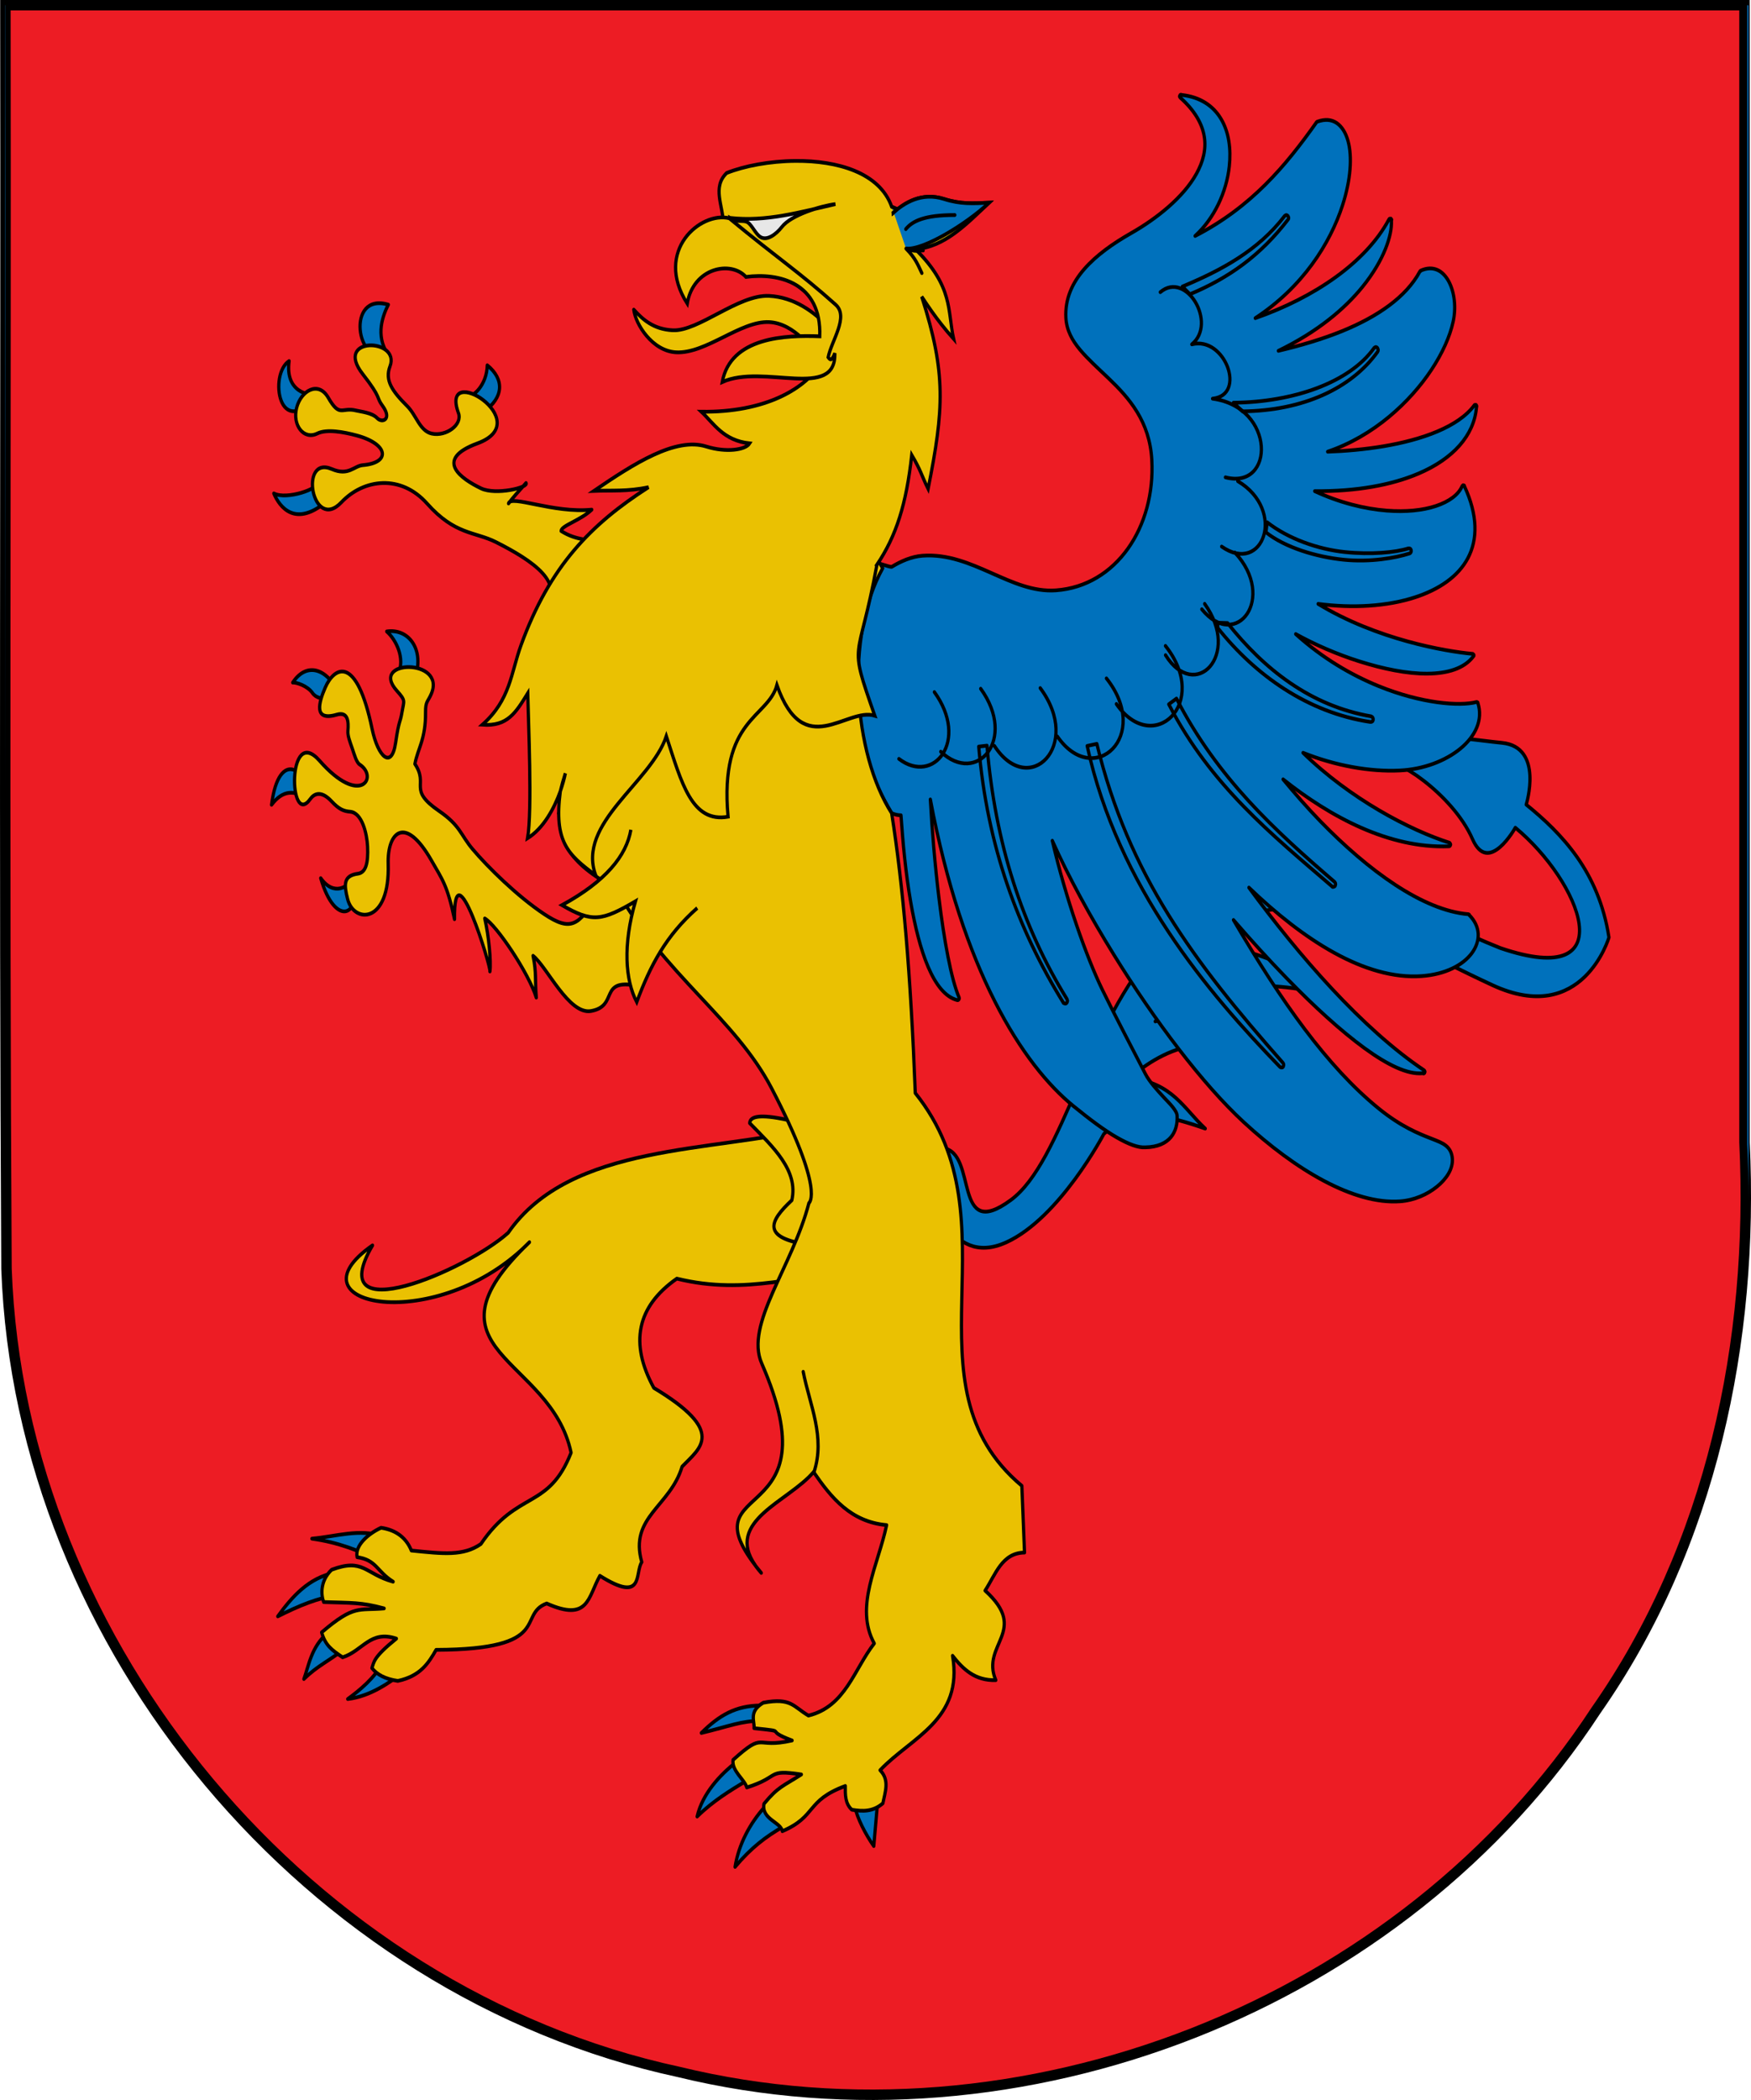<?xml version="1.0" encoding="UTF-8" standalone="no"?>
<svg
   xmlns:dc="http://purl.org/dc/elements/1.1/"
   xmlns:cc="http://creativecommons.org/ns#"
   xmlns:rdf="http://www.w3.org/1999/02/22-rdf-syntax-ns#"
   xmlns:svg="http://www.w3.org/2000/svg"
   xmlns="http://www.w3.org/2000/svg"
   xmlns:sodipodi="http://sodipodi.sourceforge.net/DTD/sodipodi-0.dtd"
   xmlns:inkscape="http://www.inkscape.org/namespaces/inkscape"
   width="133.085mm"
   height="159.544mm"
   viewBox="0 0 133.085 159.544"
   version="1.1"
   id="svg7972"
   inkscape:version="1.0.2-2 (e86c870879, 2021-01-15)"
   sodipodi:docname="Escudo_de_Azellas.svg">
  <defs
     id="defs7966" />
  <sodipodi:namedview
     id="base"
     pagecolor="#ffffff"
     bordercolor="#666666"
     borderopacity="1.0"
     inkscape:pageopacity="0.0"
     inkscape:pageshadow="2"
     inkscape:zoom="1.0793583"
     inkscape:cx="158.758"
     inkscape:cy="314.54914"
     inkscape:document-units="mm"
     inkscape:current-layer="layer1"
     inkscape:document-rotation="0"
     showgrid="false"
     inkscape:window-width="1920"
     inkscape:window-height="1057"
     inkscape:window-x="-8"
     inkscape:window-y="-8"
     inkscape:window-maximized="1"
     fit-margin-top="0"
     fit-margin-left="0"
     fit-margin-right="0"
     fit-margin-bottom="0" />
  <g
     inkscape:label="Capa 1"
     inkscape:groupmode="layer"
     id="layer1"
     transform="translate(-86.528,-125.072)">
    <path
       id="path8306"
       d="m 86.939,125.469 c 0.054,32 -0.109,64.004 0.083,96.002 1.02,28.717 23.008,54.947 51.087,61.011 25.977,6.326 55.057,-5.043 69.719,-27.462 8.781,-12.539 12.015,-28.056 11.291,-43.16 0,-28.797 0,-57.594 0,-86.392 -44.06,0 -88.12,0 -132.18,0 z"
       style="display:inline;overflow:visible;visibility:visible;fill:#ed1c24;fill-opacity:1;fill-rule:evenodd;stroke:none;stroke-width:0.227;stroke-linecap:butt;stroke-linejoin:miter;stroke-miterlimit:4;stroke-dasharray:none;stroke-dashoffset:0;stroke-opacity:1;marker:none;marker-start:none;marker-mid:none;marker-end:none;enable-background:accumulate" />
    <path
       style="display:inline;overflow:visible;visibility:visible;fill:none;fill-opacity:1;fill-rule:evenodd;stroke:#000000;stroke-width:0.794;stroke-linecap:butt;stroke-linejoin:miter;stroke-miterlimit:4;stroke-dasharray:none;stroke-dashoffset:0;stroke-opacity:1;marker:none;marker-start:none;marker-mid:none;marker-end:none;enable-background:accumulate"
       d="m 86.939,125.469 c 0.054,32 -0.109,64.004 0.083,96.001 1.02,28.717 23.008,54.946 51.087,61.011 25.977,6.326 55.057,-5.043 69.719,-27.462 8.781,-12.538 12.015,-28.055 11.291,-43.16 0,-28.797 0,-57.594 0,-86.391 -44.06,0 -88.12,0 -132.18,0 z"
       id="path8416" />
    <path
       style="fill:#0071bc;stroke:none;stroke-width:0.5;stroke-linecap:round;stroke-linejoin:round"
       d="M 501.5,344.105 V 1.5 h -0.371 v 326.52 c 0.257,5.352 0.382,10.717 0.371,16.086 z"
       transform="matrix(0.265,0,0,0.265,86.528,125.072)"
       id="path872" />
    <path
       style="fill:#0071bc;stroke:none;stroke-width:0.5;stroke-linecap:round;stroke-linejoin:round"
       d="M 1.5,1.5 V 228.281 C 1.486,152.688 1.679,77.091 1.551,1.5 Z"
       transform="matrix(0.265,0,0,0.265,86.528,125.072)"
       id="rect859" />
    <g
       id="g2183"
       transform="matrix(0.253,0,0,0.293,-222.726,148.146)"
       style="stroke-width:0.972;stroke-miterlimit:4;stroke-dasharray:none">
      <g
         transform="matrix(-0.149,1.047,1.047,0.149,1670.449,1260.879)"
         id="g4792"
         style="stroke-width:0.919;stroke-miterlimit:4;stroke-dasharray:none">
        <path
           inkscape:connector-curvature="0"
           style="fill:#0071bc;fill-opacity:1;fill-rule:evenodd;stroke:#000000;stroke-width:0.919;stroke-linecap:round;stroke-linejoin:round;stroke-miterlimit:4;stroke-dasharray:none;stroke-opacity:1"
           d="m -1125.238,-448.306 c 2.755,5.447 7.232,5.633 11.297,0.732 -0.981,-1.953 -3.402,-3.905 -2.653,-5.858 -0.14,2.325 -3.928,5.683 -8.644,5.126 z"
           id="path4758" />
        <path
           inkscape:connector-curvature="0"
           style="fill:#0071bc;fill-opacity:1;fill-rule:evenodd;stroke:#000000;stroke-width:0.919;stroke-linecap:round;stroke-linejoin:round;stroke-miterlimit:4;stroke-dasharray:none;stroke-opacity:1"
           d="m -1135.986,-478.236 c -1.393,-12.469 16.544,-6.822 11.983,1.51 -4.086,-4.134 -9.187,-2.646 -11.983,-1.51 z"
           id="path4756" />
        <path
           inkscape:connector-curvature="0"
           style="fill:#0071bc;fill-opacity:1;fill-rule:evenodd;stroke:#000000;stroke-width:0.919;stroke-linecap:round;stroke-linejoin:round;stroke-miterlimit:4;stroke-dasharray:none;stroke-opacity:1"
           d="m -1118.332,-504.185 c 3.994,-5.337 20.156,-0.022 6.952,9.153 0.765,-2.303 0.805,-9.243 -6.952,-9.153 z"
           id="path4754" />
        <path
           inkscape:connector-curvature="0"
           style="fill:#0071bc;fill-opacity:1;fill-rule:evenodd;stroke:#000000;stroke-width:0.919;stroke-linecap:round;stroke-linejoin:round;stroke-miterlimit:4;stroke-dasharray:none;stroke-opacity:1"
           d="m -1089.885,-492.24 c 1.285,1.104 5.424,-7.843 4.299,-11.67 3.002,2.044 7.784,7.312 -0.595,15.56 z"
           id="path4752" />
        <path
           inkscape:connector-curvature="0"
           style="display:inline;overflow:visible;visibility:visible;fill:#eac102;fill-opacity:1;fill-rule:evenodd;stroke:#000000;stroke-width:0.919;stroke-linecap:round;stroke-linejoin:round;stroke-miterlimit:4;stroke-dasharray:none;stroke-dashoffset:0;stroke-opacity:1;marker:none;marker-start:none;marker-mid:none;marker-end:none;enable-background:accumulate"
           d="m -1068.206,-424.92 c -7.022,7.416 -11.53,-4.22 -14.452,-14.828 -1.733,-6.29 -0.07,-11.743 -6.586,-20.686 -6.134,-8.418 -3.487,-18.722 3.11,-24.164 8.625,-7.115 -9.814,-13.683 -7.684,-3.844 1.081,4.991 -1.648,6.083 -2.195,8.604 -1.693,7.795 -6.132,6.504 -6.952,-2.746 -0.333,-3.759 -0.414,-8.67 1.098,-11.167 2.17,-3.583 -1.032,-7.344 -5.408,-6.699 -4.361,0.643 -7.496,5.165 -3.739,8.53 4.471,4.005 1.712,4.086 2.012,8.238 0.099,1.371 -0.127,4.585 0.988,6.212 1.129,1.648 -0.312,4.35 -3.183,1.11 -2.016,-2.275 -1.615,-0.309 -6.926,-6.679 -8.003,-9.597 -10.265,9.458 -2.953,7.411 3.609,-1.01 5.893,1.428 8.964,6.224 1.859,2.903 5.533,4.364 5.687,7.863 0.18,4.096 -3.38,8.378 -6.053,6.781 -12.05,-7.198 -1.165,22.507 6.586,6.407 5.75,-11.945 9.289,-3.261 10.793,2.563 1.113,4.31 -2.119,13.44 -3.11,12.448 2.242,-1.755 4.39,-3.416 5.671,-4.21 -2.295,0.284 0.654,12.9 -1.829,23.615 3.112,-2.857 5.09,-8.02 6.403,-7.872 1.791,4.67 0.873,8.877 1.209,12.428 0.336,3.551 0.714,12.009 -0.294,16.13 z"
           id="path4742" />
      </g>
      <path
         sodipodi:nodetypes="cccccccccccccccccccccccccccccccccccccscccccccc"
         inkscape:connector-curvature="0"
         d="m 1479.139,389.605 c 0.694,3.089 3.307,7.397 5.709,10.318 l 1.14,-11.379 z m -26.997,0.11 c -4.602,4.384 -7.906,9.869 -8.97,15.61 4.829,-4.969 9.176,-7.826 14.646,-10.538 z m -8.615,-11.544 c -4.796,3.174 -10.194,8.208 -11.744,14.093 4.843,-4.094 9.941,-6.728 14.532,-9.142 z m 7.316,-14.7 c -7.525,0.047 -12.429,2.549 -17.796,7.121 8.569,-1.763 11.954,-3.163 17.868,-3.126 z m -113.334,-43.842 c -7.256,-2.103 -14.04,0.014 -21.452,0.585 7.96,0.957 14.315,3.168 20.291,5.675 z m -14.474,9.436 c -7.868,1.12 -13.186,6.457 -17.236,11.296 6.376,-2.766 11.971,-4.791 18.128,-5.55 4.097,-2.287 -1.051,-5.17 -0.891,-5.745 z m -2.286,15.656 c -4.869,3.422 -5.69,8.577 -7.106,11.889 4.086,-3.47 7.529,-4.653 11.733,-7.573 z m 16.442,7.714 c -2.069,3.732 -6.883,7.169 -10.38,9.357 6.971,-0.702 12.832,-4.428 17.062,-7.202 z m 4.721,-256.325 c 2.313,-4.173 -0.685,-9.075 -3.385,-11.129 6.498,-0.814 11.081,4.433 8.753,11.323 z m -31.627,2.129 c 0.969,-0.12 4.45,0.834 5.948,2.71 2.079,2.604 8.076,1.116 8.221,0.726 -3.409,-6.989 -9.847,-9.082 -14.169,-3.436 z m -6.359,31.694 c 3.485,-4.019 6.813,-3.532 10.107,-2.056 1.285,-6.581 -7.887,-13.014 -10.107,2.056 z m 14.774,19.017 c 4.321,12.938 12.511,9.986 9.72,-0.097 -1.308,2.315 -5.724,4.958 -9.72,0.097 z"
         style="fill:#0071bc;fill-opacity:1;fill-rule:evenodd;stroke:#000000;stroke-width:0.972;stroke-linecap:round;stroke-linejoin:round;stroke-miterlimit:4;stroke-dasharray:none;stroke-opacity:1"
         id="path5453" />
      <path
         style="display:inline;overflow:visible;visibility:visible;fill:#0071bc;fill-opacity:1;fill-rule:evenodd;stroke:#000000;stroke-width:0.972;stroke-linecap:round;stroke-linejoin:round;stroke-miterlimit:4;stroke-dasharray:none;stroke-dashoffset:0;stroke-opacity:1;marker:none;marker-start:none;marker-mid:none;marker-end:none;enable-background:accumulate"
         d="m 1524.7,243.358 c 16.048,-6.342 29.249,-28.076 29.249,-28.076 8.916,-7.215 19.629,-4.659 30.471,-1.398 -6.373,-5.087 -9.855,-11.951 -22.682,-13.069 0,0 6.198,-5.102 14.384,-7.448 8.186,-2.347 16.972,2.805 16.972,2.805 -8.924,-6.739 -17.376,-11.922 -23.691,-10.074 15.523,-11.178 34.317,-10.622 54.088,-6.566 -13.203,-7.887 -26.822,-13.868 -42.037,-12.509 27.067,-21.326 53.086,-4.791 89.245,9.668 27.138,10.852 35.003,-12.377 35.003,-12.377 -3.042,-17.068 -14.176,-26.946 -24.858,-34.442 0,0 5.38,-14.926 -7.314,-16.017 -14.722,-1.266 -23.184,-3.921 -34.606,5.632 1.346,-2.672 19.782,7.467 25.782,19.327 4.83,9.548 12.871,-2.956 12.871,-2.956 19.414,13.834 33.149,42.306 -4.474,31.22 -43.179,-14.833 -63.6,-37.224 -102.385,-0.966 -22.028,20.593 -28.913,56.271 -44.735,66.319 -17.548,11.144 -9.842,-12.374 -20.259,-13.43 l -3.671,16.828 c 0.964,-8.196 4.379,14.748 22.644,7.53 z"
         id="path855" />
      <path
         style="display:inline;overflow:visible;visibility:visible;fill:#eac102;fill-opacity:1;fill-rule:evenodd;stroke:#000000;stroke-width:0.972;stroke-linecap:round;stroke-linejoin:round;stroke-miterlimit:4;stroke-dasharray:none;stroke-dashoffset:0;stroke-opacity:1;marker:none;marker-start:none;marker-mid:none;marker-end:none;enable-background:accumulate"
         d="m 1466.45,213.672 c -29.645,6.516 -72.634,3.762 -91.435,27.223 -12.514,9.729 -56.107,25.856 -40.756,3.263 -26.335,15.784 19.605,23.523 47.143,-0.822 -34.333,28.404 6.421,29.591 12.508,54.582 -6.816,14.906 -16.051,9.607 -27.095,23.676 -5.286,3.176 -11.321,2.537 -20.885,1.698 -1.809,-3.853 -5.373,-5.427 -9.106,-5.907 -3.723,1.491 -7.937,4.534 -7.192,7.63 5.841,0.695 5.942,3.733 10.816,6.356 -8.535,-2.046 -8.853,-6.198 -18.469,-3.105 -3.644,3.035 -3.125,6.764 -2.385,8.385 8.37,0.247 11.197,0.021 18.142,1.645 -7.74,0.612 -8.85,-1.077 -18.758,6.214 1.11,3.348 3,4.562 6.299,6.463 6.141,-1.726 8.25,-7.109 16.143,-4.848 -6.953,4.867 -6.687,6.019 -7.332,7.638 1.495,1.673 3.953,2.85 7.768,3.329 6.732,-1.225 9.212,-4.588 11.496,-8.05 35.569,-0.102 24.134,-9.119 33.232,-12.029 12.638,4.86 12.344,-1.569 15.976,-7.177 13.485,7.34 10.42,-0.808 12.587,-3.549 -3.867,-11.687 8.556,-14.385 12.11,-24.754 5.377,-4.841 13.443,-9.039 -8.485,-20.413 -7.298,-11.538 -5.19,-21.026 6.904,-28.336 21.037,4.491 37.177,-1.287 55.766,-1.931 z"
         id="path853" />
      <path
         style="display:inline;overflow:visible;visibility:visible;fill:#eac102;fill-opacity:1;fill-rule:evenodd;stroke:#000000;stroke-width:0.972;stroke-linecap:round;stroke-linejoin:round;stroke-miterlimit:4;stroke-dasharray:none;stroke-dashoffset:0;stroke-opacity:1;marker:none;marker-start:none;marker-mid:none;marker-end:none;enable-background:accumulate"
         d="m 1401.83,153.4 c -5.61,7.866 -7.972,9.492 -16.055,4.839 -8.07,-4.645 -16.929,-12.196 -21.471,-16.839 -3.614,-3.694 -3.643,-6.062 -10.059,-9.871 -9.57,-5.683 -2.984,-6.651 -7.254,-12.194 0.86,-3.988 3.258,-6.379 3.192,-13.355 -0.028,-2.957 0.684,-2.677 1.741,-4.839 4.522,-9.254 -18.821,-8.961 -10.349,-0.774 2.715,2.623 2.146,2.461 1.547,5.516 -0.612,3.122 -0.843,1.661 -1.93,8 -1.188,6.924 -5.294,3.699 -7.064,-3.645 -4.689,-19.454 -11.377,-16.063 -14.068,-10.716 -1.941,3.857 -3.628,8.833 3.429,7.038 3.439,-0.874 3.602,1.798 3.385,4.161 -0.123,1.339 0.571,2.775 1.282,4.56 0.647,1.627 1.259,3.642 2.248,4.198 5.743,3.228 0.223,11.087 -12.041,-0.968 -9.849,-9.681 -9.236,17.71 -2.805,9.92 1.082,-1.31 3.192,-2.371 6.383,0.581 2.283,2.111 3.675,2.572 5.61,2.71 3.586,0.256 5.043,5.755 5.223,9 0.239,4.314 -0.51,6.782 -2.901,7.065 -4.44,0.525 -4.176,2.876 -3.097,6.582 1.855,6.372 12.751,6.558 12.188,-9.098 -0.295,-8.205 5.061,-12.894 12.96,-0.968 3.352,5.061 4.822,6.498 6.964,15.291 -0.275,-19.37 11.12,12.708 10.639,13.549 0.398,-2.674 -0.35,-9.23 -1.547,-13.742 3.494,1.66 13.278,14.282 15.475,20.517 -0.437,-4.739 0.107,-6.215 -0.967,-10.839 4.256,2.903 10.752,15.338 17.409,14.323 8.398,-1.281 2.176,-8.468 13.734,-6.581 12.657,-25.512 8.365,-39.082 -11.8,-23.42 z"
         id="path5455" />
      <path
         inkscape:connector-curvature="0"
         id="path5457"
         style="fill:#eac102;fill-opacity:1;fill-rule:evenodd;stroke:#000000;stroke-width:0.972;stroke-linecap:round;stroke-linejoin:round;stroke-miterlimit:4;stroke-dasharray:none;stroke-opacity:1"
         d="m 1447.571,212.467 c 7.001,6.188 14.683,12.259 12.65,20.001 -6.602,5.342 -10.077,10.202 7.634,11.791 l 5.689,-17.718 -14.736,-14.93 c -8.175,-1.52 -11.134,-0.915 -11.236,0.855 z" />
      <path
         inkscape:connector-curvature="0"
         style="fill:#0071bc;fill-opacity:1;fill-rule:evenodd;stroke:#000000;stroke-width:0.972;stroke-linecap:round;stroke-linejoin:round;stroke-miterlimit:4;stroke-dasharray:none;stroke-opacity:1"
         d="m 1490.211,132.089 c 0.922,0.361 1.858,0.556 2.801,0.554 0.571,7.043 1.398,14.924 2.915,22.454 1.282,6.365 2.979,12.302 5.244,16.865 2.264,4.563 5.152,7.857 8.81,8.62 0.03,0.001 0.068,-0.011 0.098,-0.016 0.03,0.001 0.052,0.004 0.081,0 0.032,-0.027 0.059,-0.062 0.081,-0.098 0.03,0.001 0.068,0.004 0.098,0 0.032,-0.027 0.058,-0.062 0.081,-0.098 0.04,-0.054 0.07,-0.113 0.081,-0.179 0,-0.03 -0.011,-0.052 -0.016,-0.081 0,-0.03 0,-0.068 0,-0.098 0,-0.03 0,-0.052 0,-0.082 -2.395,-4.804 -4.52,-14.821 -6.074,-25.909 -1.185,-8.45 -2.074,-17.553 -2.573,-25.485 9.702,44.513 27.692,68.759 42.992,79.519 5.071,3.566 9.352,6.307 12.963,8.099 3.611,1.791 6.502,2.724 8.631,2.591 3.703,-0.062 6.167,-1.087 7.67,-2.623 1.504,-1.537 1.997,-3.577 1.873,-5.557 -0.046,-0.734 -0.579,-1.431 -1.303,-2.232 -0.724,-0.801 -1.712,-1.634 -2.736,-2.591 -2.047,-1.914 -4.315,-4.08 -5.455,-5.98 -2.921,-4.867 -9.646,-15.99 -12.93,-21.819 -4.894,-8.687 -11.033,-23.792 -15.063,-38.7 4.828,9.287 11.294,19.522 18.5,29.575 12.261,17.105 26.674,33.558 38.937,43.345 15.574,12.428 33.161,21.45 47.047,20.581 4.239,-0.265 8.18,-1.783 11.074,-3.813 2.894,-2.03 4.786,-4.572 4.625,-7.153 -0.097,-1.546 -0.813,-2.665 -1.905,-3.438 -1.092,-0.773 -2.52,-1.224 -4.397,-1.858 -3.753,-1.266 -9.099,-3.074 -15.878,-7.838 -15.352,-10.789 -29.125,-27.566 -43.578,-48.852 5.248,5.234 10.611,10.328 15.91,15.04 8.274,7.357 16.381,13.755 23.483,18.218 6.977,4.384 12.941,6.845 17.409,6.485 0.08,-0.006 0.198,0.073 0.277,0.065 0.03,0.001 0.052,0.004 0.081,0 0.064,-0.019 0.131,-0.051 0.179,-0.098 0.032,-0.027 0.058,-0.062 0.081,-0.098 0,-0.03 -0.011,-0.052 -0.016,-0.082 0.032,-0.027 0.075,-0.062 0.098,-0.098 10e-4,-0.03 -0.011,-0.052 -0.016,-0.082 0,-0.03 0,-0.069 0,-0.098 -0.019,-0.064 -0.051,-0.114 -0.098,-0.163 -0.027,-0.032 -0.062,-0.075 -0.098,-0.098 -18.602,-10.753 -37.724,-29.835 -52.649,-47.386 16.116,13.393 34.846,24.012 51.916,22.943 7.105,-0.445 12.358,-2.834 15.031,-5.931 1.337,-1.549 2.018,-3.277 1.922,-5.019 -0.097,-1.742 -1.021,-3.44 -2.72,-4.905 0,-0.03 0,-0.069 0,-0.098 -0.054,-0.04 -0.113,-0.07 -0.179,-0.082 -13.744,-0.973 -30.152,-11.338 -44.523,-24.117 -3.92,-3.485 -7.648,-7.181 -11.188,-10.869 14.127,9.73 31.936,17.99 49.799,17.37 0.029,-10e-4 0.052,-0.015 0.081,-0.016 0.03,10e-4 0.068,0.004 0.098,0 0.032,-0.027 0.058,-0.062 0.081,-0.098 0.03,0.001 0.052,0.004 0.081,0 0.032,-0.027 0.059,-0.062 0.081,-0.098 0.04,-0.054 0.07,-0.113 0.082,-0.179 10e-4,-0.03 0,-0.052 0,-0.082 10e-4,-0.03 -0.011,-0.069 -0.016,-0.098 -0.027,-0.032 -0.046,-0.059 -0.081,-0.082 10e-4,-0.03 -0.011,-0.052 -0.016,-0.082 -0.027,-0.032 -0.062,-0.075 -0.098,-0.098 -0.027,-0.032 -0.046,-0.059 -0.081,-0.082 -11.835,-3.246 -29.88,-11.383 -44.018,-23.334 9.674,3.348 20.04,4.962 29.036,4.595 7.154,-0.292 13.786,-2.503 18.255,-5.687 2.235,-1.592 3.948,-3.458 4.902,-5.475 0.954,-2.017 1.134,-4.176 0.326,-6.355 0,-0.03 0,-0.052 0,-0.082 -0.027,-0.032 -0.062,-0.059 -0.098,-0.082 -0.054,-0.04 -0.129,-0.07 -0.195,-0.082 -0.03,-10e-4 -0.052,-0.004 -0.081,0 -0.03,-10e-4 -0.052,0.011 -0.082,0.016 -5.011,1.137 -16.505,0.388 -29.378,-4.139 -8.111,-2.852 -16.796,-7.186 -24.883,-13.492 5.795,2.769 12.467,5.269 19.135,7.088 7.185,1.961 14.346,3.219 20.421,3.178 6.076,-0.042 11.02,-1.326 13.777,-4.432 0.032,-0.027 0.059,-0.062 0.081,-0.098 0.032,-0.027 0.075,-0.046 0.098,-0.082 0,-0.03 -0.011,-0.069 -0.016,-0.098 0,-0.03 0,-0.052 0,-0.081 0,-0.03 0,-0.069 0,-0.098 -0.027,-0.032 -0.062,-0.059 -0.098,-0.082 -0.027,-0.032 -0.062,-0.059 -0.098,-0.082 -0.027,-0.032 -0.062,-0.059 -0.098,-0.081 -0.03,-0.001 -0.052,-0.004 -0.081,0 -8.103,-0.63 -28.742,-3.705 -46.396,-12.954 10.295,1.177 20.75,0.659 29.183,-1.727 7.159,-2.026 12.887,-5.351 15.829,-10.168 2.942,-4.817 2.997,-11.093 -1.075,-18.641 10e-4,-0.03 0,-0.069 0,-0.098 -0.027,-0.032 -0.062,-0.059 -0.098,-0.082 -0.03,-0.001 -0.052,0.011 -0.081,0.016 -0.054,-0.04 -0.129,-0.07 -0.195,-0.082 -0.064,0.019 -0.114,0.051 -0.163,0.098 -0.032,0.027 -0.059,0.062 -0.081,0.098 -0.032,0.027 -0.059,0.062 -0.081,0.098 -1.108,2.218 -3.931,3.988 -7.882,5.117 -3.951,1.128 -9.01,1.568 -14.705,1.19 -6.708,-0.446 -14.237,-2.071 -21.675,-5.051 12.614,0.099 23.123,-1.606 31.137,-4.546 10.5,-3.852 16.712,-9.922 17.457,-17.126 0.01,-0.094 0.057,-0.166 0.065,-0.261 10e-4,-0.03 0,-0.069 0,-0.098 10e-4,-0.03 -0.011,-0.052 -0.016,-0.082 -0.019,-0.064 -0.051,-0.131 -0.098,-0.179 -0.027,-0.032 -0.062,-0.059 -0.098,-0.081 -0.03,-0.001 -0.052,-0.004 -0.081,0 -0.03,-0.001 -0.068,0.011 -0.098,0.016 -0.03,-0.001 -0.052,-0.004 -0.081,0 -0.03,-0.001 -0.052,-0.004 -0.081,0 -0.03,-0.001 -0.069,0.011 -0.098,0.016 -0.032,0.027 -0.059,0.062 -0.082,0.098 -4.758,5.582 -15.708,8.932 -27.294,10.608 -5.64,0.816 -11.451,1.248 -16.741,1.401 6.877,-2.022 13.112,-5.218 18.483,-9.076 10.249,-7.363 17.258,-16.928 19.216,-24.638 0.92,-3.622 0.424,-7.567 -1.27,-10.347 -0.847,-1.39 -2.047,-2.539 -3.501,-3.08 -1.454,-0.541 -3.14,-0.534 -5.048,0.228 0,0.03 0,0.069 0,0.098 -0.03,-0.001 -0.052,-0.005 -0.081,0 -0.032,0.027 -0.075,0.062 -0.098,0.098 -4.162,6.664 -12.732,11.716 -23.336,15.448 -5.889,2.072 -12.428,3.738 -19.167,5.117 11.794,-4.946 19.923,-10.893 25.225,-16.539 6.688,-7.122 8.939,-13.591 8.729,-17.11 0,-0.067 0.071,-0.212 0.065,-0.277 10e-4,-0.03 0,-0.068 0,-0.098 -0.027,-0.032 -0.062,-0.059 -0.098,-0.081 -0.019,-0.064 -0.051,-0.114 -0.098,-0.163 -0.03,-0.001 -0.068,-0.005 -0.098,0 -0.03,-0.001 -0.052,-0.005 -0.081,0 -0.03,-0.001 -0.068,0.011 -0.098,0.016 -0.03,-0.001 -0.052,-0.005 -0.081,0 -0.03,-0.001 -0.052,-0.005 -0.081,0 -0.032,0.027 -0.075,0.062 -0.098,0.098 -0.032,0.027 -0.058,0.062 -0.081,0.098 -6.935,11.173 -22.444,20.25 -40.142,25.583 14.216,-8.061 22.486,-19.34 26.203,-29.249 2.482,-6.617 2.972,-12.647 1.629,-16.767 -0.672,-2.06 -1.842,-3.692 -3.404,-4.595 -1.562,-0.903 -3.472,-1.032 -5.716,-0.358 -0.03,-0.001 -0.068,0.011 -0.098,0.016 -0.064,0.019 -0.114,0.051 -0.163,0.098 -9.365,11.439 -19.717,22.088 -36.527,29.543 5.773,-4.571 9.427,-11.405 10.259,-18.006 0.573,-4.541 -0.107,-8.9 -2.459,-12.319 -2.321,-3.374 -6.232,-5.707 -11.774,-6.225 -0.074,-0.007 -0.12,-0.059 -0.195,-0.065 -0.03,-0.001 -0.052,-0.005 -0.081,0 -0.03,-0.001 -0.068,-0.005 -0.098,0 l -2e-4,6.87e-4 c -0.03,-0.001 -0.052,0.011 -0.082,0.016 -0.032,0.027 -0.058,0.062 -0.081,0.098 -0.032,0.027 -0.058,0.046 -0.081,0.082 -0.04,0.054 -0.07,0.129 -0.081,0.196 0,0.03 0,0.052 0,0.082 0.019,0.064 0.068,0.131 0.114,0.179 0.027,0.032 0.046,0.059 0.081,0.082 4.418,3.402 6.618,6.835 7.231,10.135 0.612,3.3 -0.366,6.503 -2.345,9.598 -3.958,6.189 -12.075,11.706 -19.591,15.399 -5.454,2.68 -10.488,5.738 -14.119,9.337 -3.631,3.599 -5.825,7.772 -5.521,12.645 0.199,3.189 1.86,5.813 4.25,8.278 2.391,2.465 5.478,4.843 8.566,7.398 6.176,5.11 12.366,11.123 12.995,21.183 1.082,17.298 -10.585,32.655 -28.792,33.796 -6.758,0.423 -12.975,-2.039 -19.412,-4.497 -6.437,-2.458 -13.089,-4.957 -20.682,-4.481 -3.309,0.207 -6.585,1.471 -9.25,2.884 -0.95,0.042 -3.995,-1.121 -4.851,-0.946 -12.195,23.553 -8.159,45.833 4.835,64.806 z"
         id="path2153"
         sodipodi:nodetypes="ccsscsssssssscscsscsssssscsssssssscssssssssssssccssscscscssssssssssssccssscsssscscsscssssssssccsscsssssscsscsssssssssssscscsssscsscscssssssssssssccssscsccsssssccsssssscsssssssssssccc" />
      <path
         inkscape:connector-curvature="0"
         style="fill:#eac102;fill-opacity:1;fill-rule:evenodd;stroke:#000000;stroke-width:0.972;stroke-linecap:round;stroke-linejoin:round;stroke-miterlimit:4;stroke-dasharray:none;stroke-opacity:1"
         d="m 1487.524,68.572 c -40.331,-60.363 -110.717,92.311 -95.104,58.711 1.536,-5.564 2.202,-5.608 0,0 -3.565,12.547 0.63,17.217 15.015,24.508 14.742,22.484 35.826,33.58 46.754,51.704 16.168,26.813 11.171,29.689 11.171,29.689 -5.043,16.706 -19.31,31.454 -14.184,41.585 21.8,43.087 -22.06,29.715 -1.857,52.453 -9.425,-11.606 9.923,-16.574 17.441,-24.296 5.363,6.738 11.214,12.937 21.936,13.769 -2.504,10.357 -9.732,21.169 -3.713,30.683 -6.051,6.698 -8.665,16.387 -19.77,18.707 -4.6,-2.329 -5.139,-4.707 -13.565,-3.34 -4.451,2.286 -2.572,4.75 -2.768,6.616 11.095,1.002 2.285,0.247 11.416,3.178 -11.475,2.25 -7.904,-2.572 -17.718,5.035 -0.486,2.862 3.477,5.07 4.12,7.153 10.359,-2.821 5.687,-4.761 16.383,-3.373 -5.564,3.093 -6.939,3.132 -11.22,7.61 -0.825,4.041 5.115,4.746 5.504,7.105 10.465,-3.879 6.909,-7.878 18.923,-11.732 -0.018,2.258 -0.085,4.524 1.954,6.159 3.274,0.462 6.324,0.571 9.331,-1.662 0.677,-2.955 2.087,-5.988 -0.831,-8.587 9.36,-8.54 25.041,-13.02 21.773,-29.673 3.167,3.504 6.767,6.492 12.979,6.322 -4.601,-9.316 10.187,-12.702 -3.208,-23.22 3.152,-4.184 5.055,-9.785 11.839,-9.858 l -0.798,-17.305 c -36.488,-26.361 -0.966,-68.395 -32.016,-101.843 -1.363,-30.644 -3.667,-53.839 -7.1,-72.578 -11.486,-15.462 -14.077,-45.792 -2.687,-63.518 z m -38.123,258.763 c 0.474,0.575 1.025,1.152 1.645,1.76 -0.592,-0.618 -1.135,-1.189 -1.645,-1.76 z"
         id="path5459"
         sodipodi:nodetypes="ccccscscccccccccccccccccccccccccccc" />
      <path
         inkscape:connector-curvature="0"
         style="fill:#0071bc;fill-opacity:1;fill-rule:nonzero;stroke:#000000;stroke-width:0.972;stroke-linecap:round;stroke-linejoin:round;stroke-miterlimit:4;stroke-dasharray:none;stroke-dashoffset:0;stroke-opacity:1"
         d="m 1608.806,-22.981 c 0.178,0.019 0.342,0.104 0.46,0.238 0.041,0.052 0.075,0.11 0.1,0.172 0.067,0.105 0.105,0.225 0.111,0.349 -0.01,0.094 -0.03,0.187 -0.072,0.272 -0.044,0.072 -0.1,0.136 -0.166,0.189 -8.176,9.188 -17.636,15.051 -29.419,19.303 0,0 -2.262,-1.996 -2.262,-1.996 11.678,-4.214 22.699,-9.292 30.644,-18.222 0.024,-0.034 0.053,-0.065 0.083,-0.094 0.053,-0.041 0.11,-0.075 0.172,-0.1 0.105,-0.067 0.225,-0.105 0.349,-0.111 z m 26.891,34.217 c 0.178,0.019 0.342,0.104 0.46,0.238 0.041,0.052 0.075,0.11 0.1,0.172 0.052,0.079 0.088,0.168 0.105,0.261 0.029,0.193 -0.024,0.39 -0.144,0.544 -7.848,9.467 -22.395,15.299 -40.61,15.461 0,0 -2.722,-2.235 -2.722,-2.235 17.936,-0.16 34.796,-5.196 42.207,-14.135 0.024,-0.034 0.053,-0.065 0.083,-0.094 0.052,-0.041 0.11,-0.075 0.172,-0.1 0.105,-0.067 0.225,-0.105 0.349,-0.111 z m -32.681,45.431 c 6.364,4.307 15.305,6.999 23.275,7.718 7.969,0.719 15.311,0.117 19.084,-0.928 0.087,-0.023 0.177,-0.028 0.266,-0.017 0.164,-0.004 0.325,0.049 0.455,0.15 0.139,0.138 0.215,0.326 0.211,0.521 -0.01,0.094 -0.03,0.187 -0.072,0.272 -0.099,0.203 -0.288,0.347 -0.51,0.388 -4.075,1.129 -11.72,2.332 -19.843,1.599 -8.123,-0.732 -17.485,-3.144 -23.236,-7.097 0,0 0.371,-2.607 0.371,-2.607 z m -14.841,26.052 c 0,0 2.943,0.083 2.943,0.083 11.053,12.025 24.929,21.457 43.18,24.199 0.034,0.024 0.065,0.053 0.094,0.083 0.064,0.016 0.126,0.043 0.183,0.077 0.034,0.024 0.065,0.053 0.094,0.083 0.116,0.116 0.189,0.269 0.205,0.433 0.029,0.193 -0.024,0.39 -0.144,0.544 -0.052,0.041 -0.11,0.075 -0.172,0.1 -0.079,0.052 -0.167,0.088 -0.26,0.105 -0.087,0.022 -0.177,0.028 -0.266,0.017 -18.864,-2.426 -34.639,-12.177 -45.863,-24.388 0,0 0.01,-1.337 0.01,-1.337 z m -12.392,19.662 c 12.355,20.682 29.622,34.268 47.489,47.537 0.034,0.024 0.065,0.053 0.094,0.083 0.139,0.138 0.215,0.326 0.211,0.521 -0.01,0.094 -0.03,0.187 -0.072,0.272 -0.016,0.064 -0.043,0.126 -0.077,0.183 -0.116,0.116 -0.269,0.189 -0.432,0.205 -0.115,0.037 -0.236,0.045 -0.355,0.022 -0.072,-0.044 -0.136,-0.1 -0.189,-0.166 -17.868,-13.27 -36.455,-26.209 -48.98,-47.177 -10e-5,0 2.311,-1.481 2.311,-1.481 z m -56.928,12.207 c 2.459,25.414 10.662,47.037 24.056,65.753 0,0.029 0.01,0.059 0.01,0.089 0.067,0.105 0.105,0.225 0.111,0.349 -0.01,0.094 -0.03,0.187 -0.072,0.272 -0.061,0.162 -0.179,0.296 -0.333,0.377 -0.115,0.037 -0.236,0.045 -0.355,0.022 -0.094,-0.005 -0.187,-0.03 -0.272,-0.072 -0.064,-0.016 -0.126,-0.043 -0.183,-0.077 -0.041,-0.052 -0.075,-0.11 -0.1,-0.172 -13.523,-18.896 -22.853,-40.634 -25.336,-66.296 0,0 2.478,-0.244 2.478,-0.244 z m 33.002,-0.463 c 9.53,33.934 28.977,56.406 55.923,82.732 0.139,0.138 0.215,0.326 0.211,0.521 -0.01,0.094 -0.03,0.187 -0.072,0.272 -0.016,0.064 -0.043,0.126 -0.077,0.183 -0.069,0.083 -0.157,0.15 -0.255,0.194 -0.087,0.022 -0.177,0.028 -0.266,0.017 -0.164,0.004 -0.325,-0.049 -0.455,-0.15 -0.034,-0.024 -0.063,-0.055 -0.094,-0.083 -21.375,-19.042 -48.563,-46.601 -57.818,-83.148 0,0 2.904,-0.538 2.904,-0.538 z"
         id="path5461"
         sodipodi:nodetypes="csssscscsssccssssccsssccsssssscscccccsssssssscccssssssscscccssssssscsccsssssssssc" />
      <path
         sodipodi:nodetypes="ccccccccccccccccccsccccccccsccccccccccccccc"
         inkscape:connector-curvature="0"
         d="m 1411.873,136.4 c -1.362,6.757 -7.482,13.307 -20.698,19.549 9.126,4.575 11.956,4.104 22.067,-1.001 -3.806,11.393 -3.062,20.379 0.387,26.13 4.11,-9.54 8.79,-17.223 18.183,-24.388 M 1485.78,67.699 c 5.816,-7.468 8.845,-15.729 10.471,-28.467 2.824,4.133 2.903,5.245 4.918,8.767 4.749,-20.682 5.489,-29.923 -1.922,-49.83 2.051,2.711 3.928,5.011 5.928,7.202 1.154,1.264 2.343,2.488 3.648,3.748 -1.864,-7.347 -0.059,-13.51 -11.481,-23.269 8.864,-0.565 15.398,-6.54 22.148,-12.042 -4.859,0.196 -8.552,0.417 -13.533,-0.961 -6.749,-1.868 -11.979,1.048 -15.161,3.503 0,-0.006 -0.012,-0.011 -0.016,-0.016 0.643,-0.53 1.075,-0.864 1.075,-0.864 -0.538,-0.203 -1.087,-0.413 -1.629,-0.619 -3.655,-8.915 -16.397,-11.946 -28.824,-11.879 -7.831,0.042 -15.527,1.324 -20.747,3.129 -4.434,3.682 -1.069,8.511 -0.993,13.166 7.423,4.431 20.974,15.711 28.433,20.075 l -0.456,11.7 0.114,3.422 c 0.689,-0.025 1.361,-0.068 2.036,-0.114 -5.019,7.917 -17.903,13.871 -36.739,13.655 3.819,3.131 6.607,7.456 14.494,8.213 -1.259,1.717 -7.115,2.414 -13.012,0.815 -9.264,-2.512 -21.868,4.5 -33.759,11.504 5.343,-0.191 10.087,0.216 16.415,-0.961 -17.261,9.553 -29.662,20.447 -38.302,40.933 -3.091,7.329 -3.171,14.149 -11.627,20.662 7.606,0.48 10.023,-3.131 13.63,-8.164 0.187,7.175 1.373,30.705 -0.049,37.592 4.745,-2.54 7.976,-7.67 9.836,-12.189 0.409,-1.441 0.905,-2.979 1.514,-4.644 -0.322,1.343 -0.82,2.957 -1.514,4.644 -1.979,13.057 2.237,16.445 10.627,21.808 -5.758,-13.526 16.566,-23.993 21.22,-36.082 4.598,12.145 7.636,22.545 18.545,20.882 -2.646,-25.5 11.94,-25.495 14.678,-34.111 8.124,19.883 20.915,5.638 29.398,7.918 -8.193,-20.185 -4.95,-12.717 0.636,-39.125 z"
         style="fill:#eac102;fill-opacity:1;fill-rule:evenodd;stroke:#000000;stroke-width:0.972;stroke-linecap:butt;stroke-linejoin:miter;stroke-miterlimit:4;stroke-dasharray:none;stroke-opacity:1"
         id="path5463" />
      <path
         style="fill:#eac102;fill-opacity:1;fill-rule:nonzero;stroke:#000000;stroke-width:0.972;stroke-linecap:round;stroke-linejoin:round;stroke-miterlimit:4;stroke-dasharray:none;stroke-dashoffset:0;stroke-opacity:1"
         d="m 1412.746,1.538 c 2.722,2.599 5.96,5.101 11.696,5.348 7.74,0.334 19.75,-9.31 28.96,-8.913 7.647,0.33 13.491,4.227 17.303,7.617 l -1.625,9.483 c -2.294,-2.935 -7.906,-9.971 -15.675,-10.305 -8.535,-0.368 -18.961,8.222 -27.91,7.836 -7.181,-0.309 -12.227,-7.291 -12.749,-11.065 z"
         id="path5465"
         sodipodi:nodetypes="cssccssc"
         inkscape:connector-curvature="0" />
      <path
         sodipodi:nodetypes="cccccccsc"
         id="path5467"
         d="m 1441.422,-22.163 c -8.538,-1.827 -22.732,8.396 -12.621,22.124 1.822,-9.331 13.145,-11.222 17.637,-6.91 9.774,-1.112 22.742,1.427 22.179,15.399 -10.259,-0.334 -26.794,0.171 -29.296,11.86 12.357,-4.847 34.267,4.835 33.819,-7.473 -0.962,2.236 -1.505,1.65 -2,1.036 1.043,-4.376 6.298,-10.499 2.246,-13.631 -11.024,-8.52 -17.026,-11.75 -31.965,-22.405 z"
         style="fill:#eac102;fill-opacity:1;fill-rule:evenodd;stroke:#000000;stroke-width:0.972;stroke-linecap:butt;stroke-linejoin:miter;stroke-miterlimit:4;stroke-dasharray:none;stroke-opacity:1"
         inkscape:connector-curvature="0" />
      <path
         sodipodi:nodetypes="ccssscc"
         id="path5469"
         d="m 1441.579,-22.258 c 10.92,1.11 21.36,-1.545 31.747,-3.575 -4.541,0.516 -13.291,2.821 -16.084,5.921 -1.703,1.89 -4.501,3.739 -6.496,2.59 -1.481,-0.852 -2.533,-3.126 -3.853,-3.811 -1.32,-0.685 -2.906,0.219 -5.314,-1.126 z"
         style="fill:#e7e7e7;fill-opacity:1;fill-rule:evenodd;stroke:#000000;stroke-width:0.972;stroke-linecap:butt;stroke-linejoin:miter;stroke-miterlimit:4;stroke-dasharray:none;stroke-opacity:1"
         inkscape:connector-curvature="0" />
      <path
         sodipodi:nodetypes="ccccccc"
         inkscape:connector-curvature="0"
         d="m 1494.538,-14.301 c 5.139,0.498 18.203,-6.39 24.952,-11.891 -4.859,0.196 -8.552,0.417 -13.533,-0.961 -6.749,-1.868 -11.979,1.048 -15.161,3.503 0,-0.006 -0.012,-0.011 -0.016,-0.016 0.643,-0.53 1.075,-0.864 1.075,-0.864 -0.538,-0.203 -1.087,-0.413 -1.629,-0.619"
         style="fill:#0071bc;fill-opacity:1;fill-rule:evenodd;stroke:#000000;stroke-width:0.972;stroke-linecap:butt;stroke-linejoin:miter;stroke-miterlimit:4;stroke-dasharray:none;stroke-opacity:1"
         id="path857" />
      <path
         id="path5471"
         style="fill:none;fill-rule:evenodd;stroke:#000000;stroke-width:0.972;stroke-linecap:round;stroke-linejoin:round;stroke-miterlimit:4;stroke-dasharray:none;stroke-opacity:1"
         d="m 1499.286,-7.936 c -1.213,-2.156 -1.821,-3.778 -4.748,-6.365 2.852,0.961 3.75,0.47 5.139,0.498 m -5.211,-5.54 c 1.954,-2.061 5.525,-3.66 14.722,-3.65 m -6.139,123.689 c 10.57,12.599 -0.194,24.221 -10.651,17.32 m 24.57,-18.191 c 11.025,13.142 -1.161,25.221 -12,16.323 m 29.886,-16.489 c 12.873,14.926 -3.415,28.773 -13.761,14.996 m 33.653,-17.513 c 13.677,14.876 -3.767,28.795 -14.751,15.058 m 30.93,-115.197 c 7.767,-5.684 17.188,8.073 9.466,13.529 9.946,-2.225 16.59,13.178 6.236,14.087 18.966,2.206 18.76,23.739 3.861,20.395 m -18.007,43.709 c 13.677,14.876 -3.767,28.795 -14.751,15.058 m 26.523,-25.964 c 11.054,13.297 -2.865,25.575 -11.753,13.304 m 20.814,-26.622 c 12.692,11.742 0.491,25.73 -9.92,14.724 m 10.809,-33.214 c 14.727,7.577 7.616,24.489 -4.846,16.958 m -122.49,240.028 c 3.506,-9.138 -1.277,-17.456 -3.221,-26.055"
         inkscape:connector-curvature="0" />
    </g>
  </g>
</svg>
